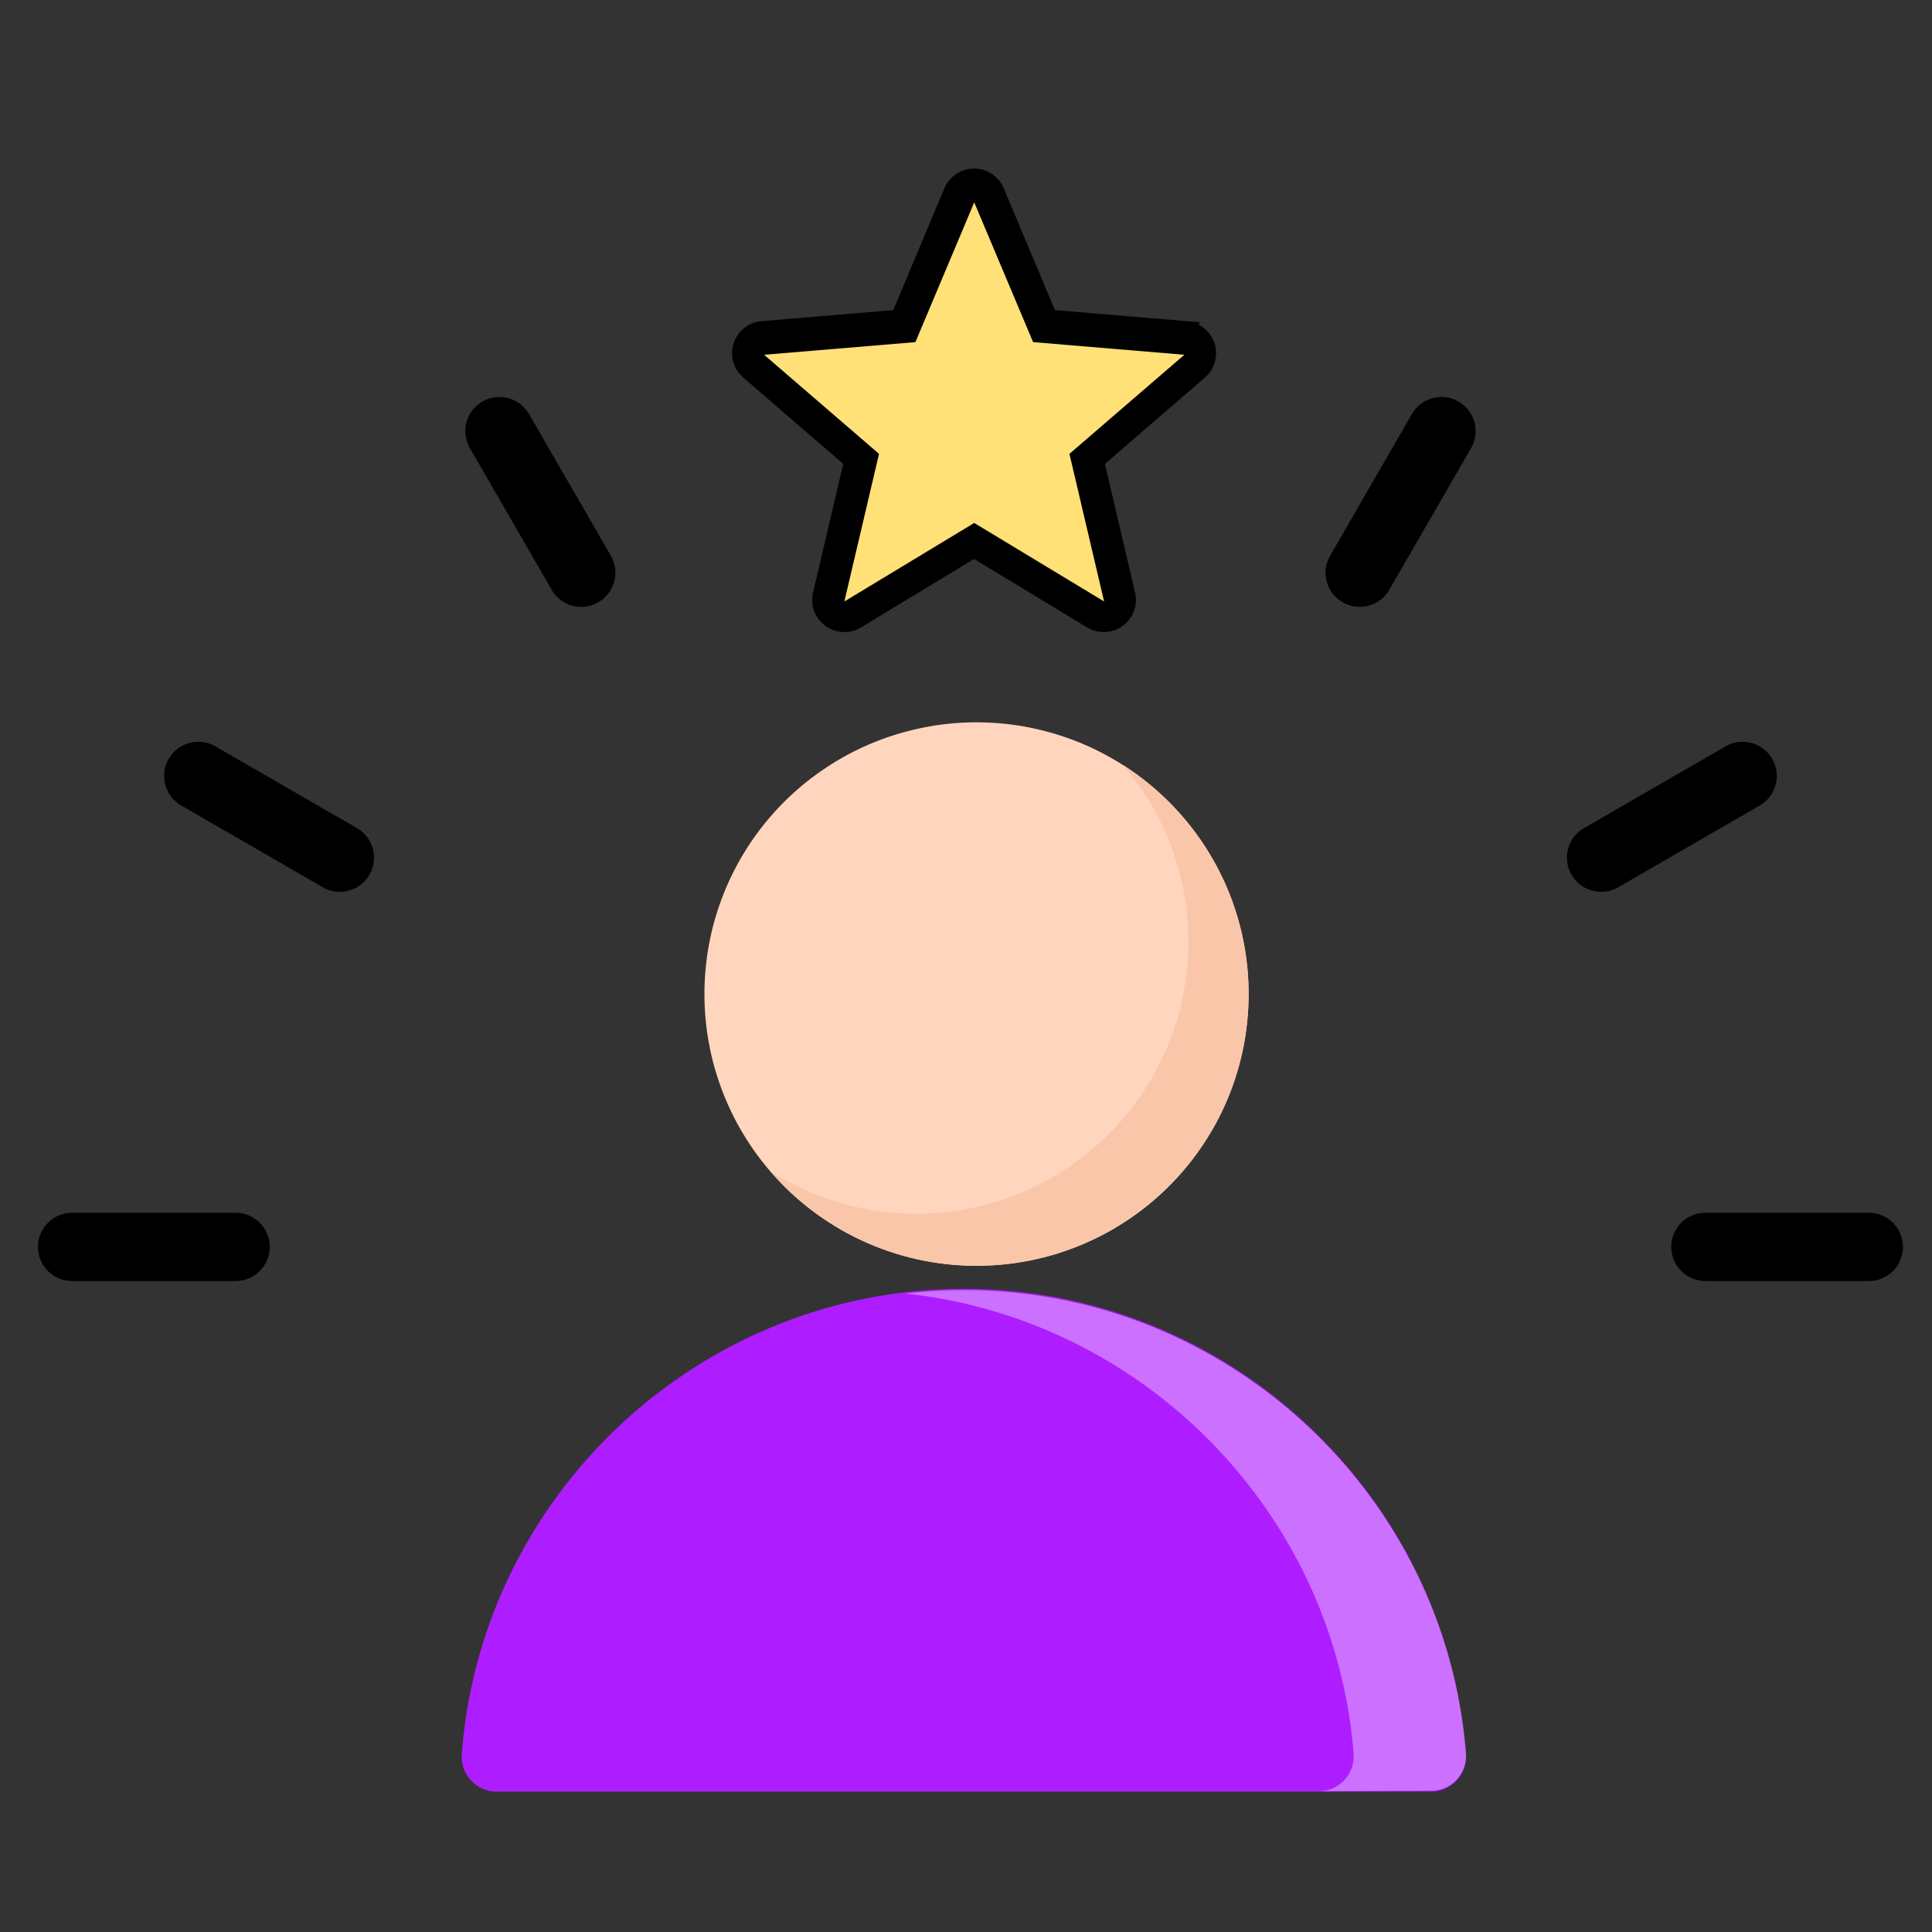 <svg xmlns="http://www.w3.org/2000/svg" xml:space="preserve" width="500" height="500" version="1.0" viewBox="0 0 375 375"><rect x="0" y="0" width="375" height="375" fill="#333333" stroke="none"/><path fill="#ffd6bd" d="M242.355 192.949c0 1.73-.078 3.45-.254 5.168a50.4 50.4 0 0 1-.76 5.125 49.774 49.774 0 0 1-1.257 5.014 50.17 50.17 0 0 1-1.74 4.872 51.925 51.925 0 0 1-2.216 4.683 55.07 55.07 0 0 1-2.667 4.442 54.044 54.044 0 0 1-3.086 4.155 54.632 54.632 0 0 1-3.482 3.835 49.912 49.912 0 0 1-3.847 3.471 51.295 51.295 0 0 1-4.154 3.086 53.405 53.405 0 0 1-4.453 2.667 55.001 55.001 0 0 1-4.684 2.204 54.77 54.77 0 0 1-4.882 1.752 55.798 55.798 0 0 1-5.025 1.257c-1.697.33-3.406.584-5.125.76-1.719.166-3.45.254-5.18.254-1.73 0-3.46-.088-5.18-.254a57.433 57.433 0 0 1-5.124-.76 55.798 55.798 0 0 1-5.025-1.257 54.77 54.77 0 0 1-4.882-1.752 55.001 55.001 0 0 1-4.684-2.204 51.483 51.483 0 0 1-4.442-2.667 49.605 49.605 0 0 1-4.165-3.086 49.912 49.912 0 0 1-3.847-3.471 54.639 54.639 0 0 1-3.482-3.835 54.051 54.051 0 0 1-3.086-4.155 55.07 55.07 0 0 1-2.667-4.442 55.099 55.099 0 0 1-2.215-4.683 53.27 53.27 0 0 1-1.741-4.872 49.767 49.767 0 0 1-1.257-5.014 50.393 50.393 0 0 1-.76-5.125 50.563 50.563 0 0 1-.253-5.168c0-1.73.077-3.45.253-5.169.165-1.72.419-3.427.76-5.125.33-1.697.75-3.36 1.257-5.014a54.693 54.693 0 0 1 1.741-4.882 56.525 56.525 0 0 1 2.215-4.673 53.216 53.216 0 0 1 2.667-4.441 54.05 54.05 0 0 1 3.086-4.155 54.638 54.638 0 0 1 3.482-3.835 52.033 52.033 0 0 1 8.012-6.557 51.483 51.483 0 0 1 4.442-2.668 51.917 51.917 0 0 1 4.684-2.215 54.692 54.692 0 0 1 4.882-1.741 55.8 55.8 0 0 1 5.025-1.256 50.393 50.393 0 0 1 5.125-.76c1.719-.166 3.45-.254 5.18-.254 1.73 0 3.46.088 5.18.253a50.39 50.39 0 0 1 5.124.76 55.8 55.8 0 0 1 5.025 1.257 54.692 54.692 0 0 1 4.882 1.741c1.598.662 3.163 1.4 4.684 2.215a53.405 53.405 0 0 1 8.607 5.742 52.439 52.439 0 0 1 3.847 3.483 54.631 54.631 0 0 1 3.482 3.835 54.043 54.043 0 0 1 3.086 4.155 53.216 53.216 0 0 1 2.667 4.441 53.178 53.178 0 0 1 2.215 4.673 51.442 51.442 0 0 1 1.741 4.882 49.042 49.042 0 0 1 1.257 5.014 50.4 50.4 0 0 1 .76 5.125c.176 1.72.254 3.438.254 5.169zm0 0"/><path fill="#f9c6aa" fill-rule="evenodd" d="M149.494 227.322c9.687 11.241 24.036 18.36 40.05 18.36 29.171 0 52.81-23.617 52.81-52.744 0-18.702-9.753-35.134-24.454-44.502 7.957 9.236 12.762 21.248 12.762 34.385 0 29.138-23.65 52.745-52.812 52.745-10.436 0-20.167-3.02-28.356-8.244zm0 0"/><path d="m-59.702-26.092-9.294-.78-3.614-8.6a1.82 1.82 0 0 0-1.681-1.116c-.735 0-1.4.44-1.684 1.117l-3.611 8.599-9.294.78a1.82 1.82 0 0 0-1.584 1.253c-.228.7-.015 1.465.543 1.945l7.058 6.096-2.127 9.078A1.823 1.823 0 0 0-82.27-5.74l7.978-4.83 7.977 4.83a1.827 1.827 0 0 0 2.018-.085c.594-.431.87-1.177.704-1.894l-2.13-9.078 7.06-6.096a1.823 1.823 0 0 0-1.04-3.198z" style="fill:#000;stroke:#000;stroke-width:.777" transform="matrix(2.821 0 0 2.821 398.646 137.033)"/><path fill="#ffda2d" fill-rule="evenodd" d="m-74.282-34.652 4.051 9.615 10.408.871-7.908 6.818 2.385 10.156-8.936-5.401-8.936 5.401 2.385-10.156-7.907-6.818 10.41-.87zm0 0" style="fill:#ffe177;fill-opacity:1;stroke-width:.777" transform="matrix(2.821 0 0 2.821 398.646 137.033)"/><path d="M91.212 86.994a6.617 6.617 0 0 1 2.425-9.048 6.62 6.62 0 0 1 9.048 2.425l15.87 27.474a6.633 6.633 0 0 1-2.436 9.06 6.511 6.511 0 0 1-3.306.892 6.585 6.585 0 0 1-5.73-3.317zM32.748 147.3c1.84-3.175 5.885-4.266 9.059-2.436l27.474 15.87a6.62 6.62 0 0 1 2.425 9.048 6.602 6.602 0 0 1-5.742 3.317 6.558 6.558 0 0 1-3.306-.882l-27.475-15.87c-3.174-1.84-4.265-5.885-2.435-9.048zM7.367 242.022c0-3.659 2.976-6.623 6.634-6.623H45.73a6.622 6.622 0 0 1 6.623 6.623 6.622 6.622 0 0 1-6.623 6.624H14.001c-3.658.01-6.634-2.965-6.634-6.624zM258.187 107.845l15.858-27.474c1.83-3.174 5.885-4.254 9.06-2.425a6.626 6.626 0 0 1 2.424 9.048l-15.87 27.486c-1.223 2.127-3.45 3.306-5.742 3.306a6.405 6.405 0 0 1-3.306-.893 6.605 6.605 0 0 1-2.424-9.048zM305.025 169.782c-1.83-3.163-.739-7.219 2.435-9.048l27.486-15.87c3.163-1.83 7.207-.739 9.037 2.435 1.83 3.174.75 7.219-2.414 9.048l-27.474 15.87a6.596 6.596 0 0 1-3.318.882 6.643 6.643 0 0 1-5.752-3.317zM331.011 235.399h31.729a6.622 6.622 0 0 1 6.623 6.623 6.622 6.622 0 0 1-6.623 6.624H331.01a6.622 6.622 0 0 1-6.623-6.624 6.622 6.622 0 0 1 6.623-6.623z"/><path fill="#72d561" fill-rule="evenodd" d="M-109.54 72.107c1.34-17.828 16.363-32 34.543-32 18.176 0 33.199 14.172 34.543 32a2.402 2.402 0 0 1-2.414 2.59h-64.258a2.404 2.404 0 0 1-2.414-2.59zm0 0" style="fill:#ae1dff;fill-opacity:1" transform="matrix(2.821 0 0 2.821 398.646 137.033)"/><path fill="#57ca5a" fill-rule="evenodd" d="M-79.008 40.431a34.16 34.16 0 0 1 3.866-.237c18.176-.086 33.266 14.011 34.694 31.837a2.404 2.404 0 0 1-2.402 2.601l-7.726.036a2.403 2.403 0 0 0 2.397-2.6C-49.503 55.522-62.597 42.19-79.008 40.43Zm0 0" style="fill:#fff;fill-opacity:.37" transform="matrix(2.821 0 0 2.821 398.646 137.033)"/></svg>